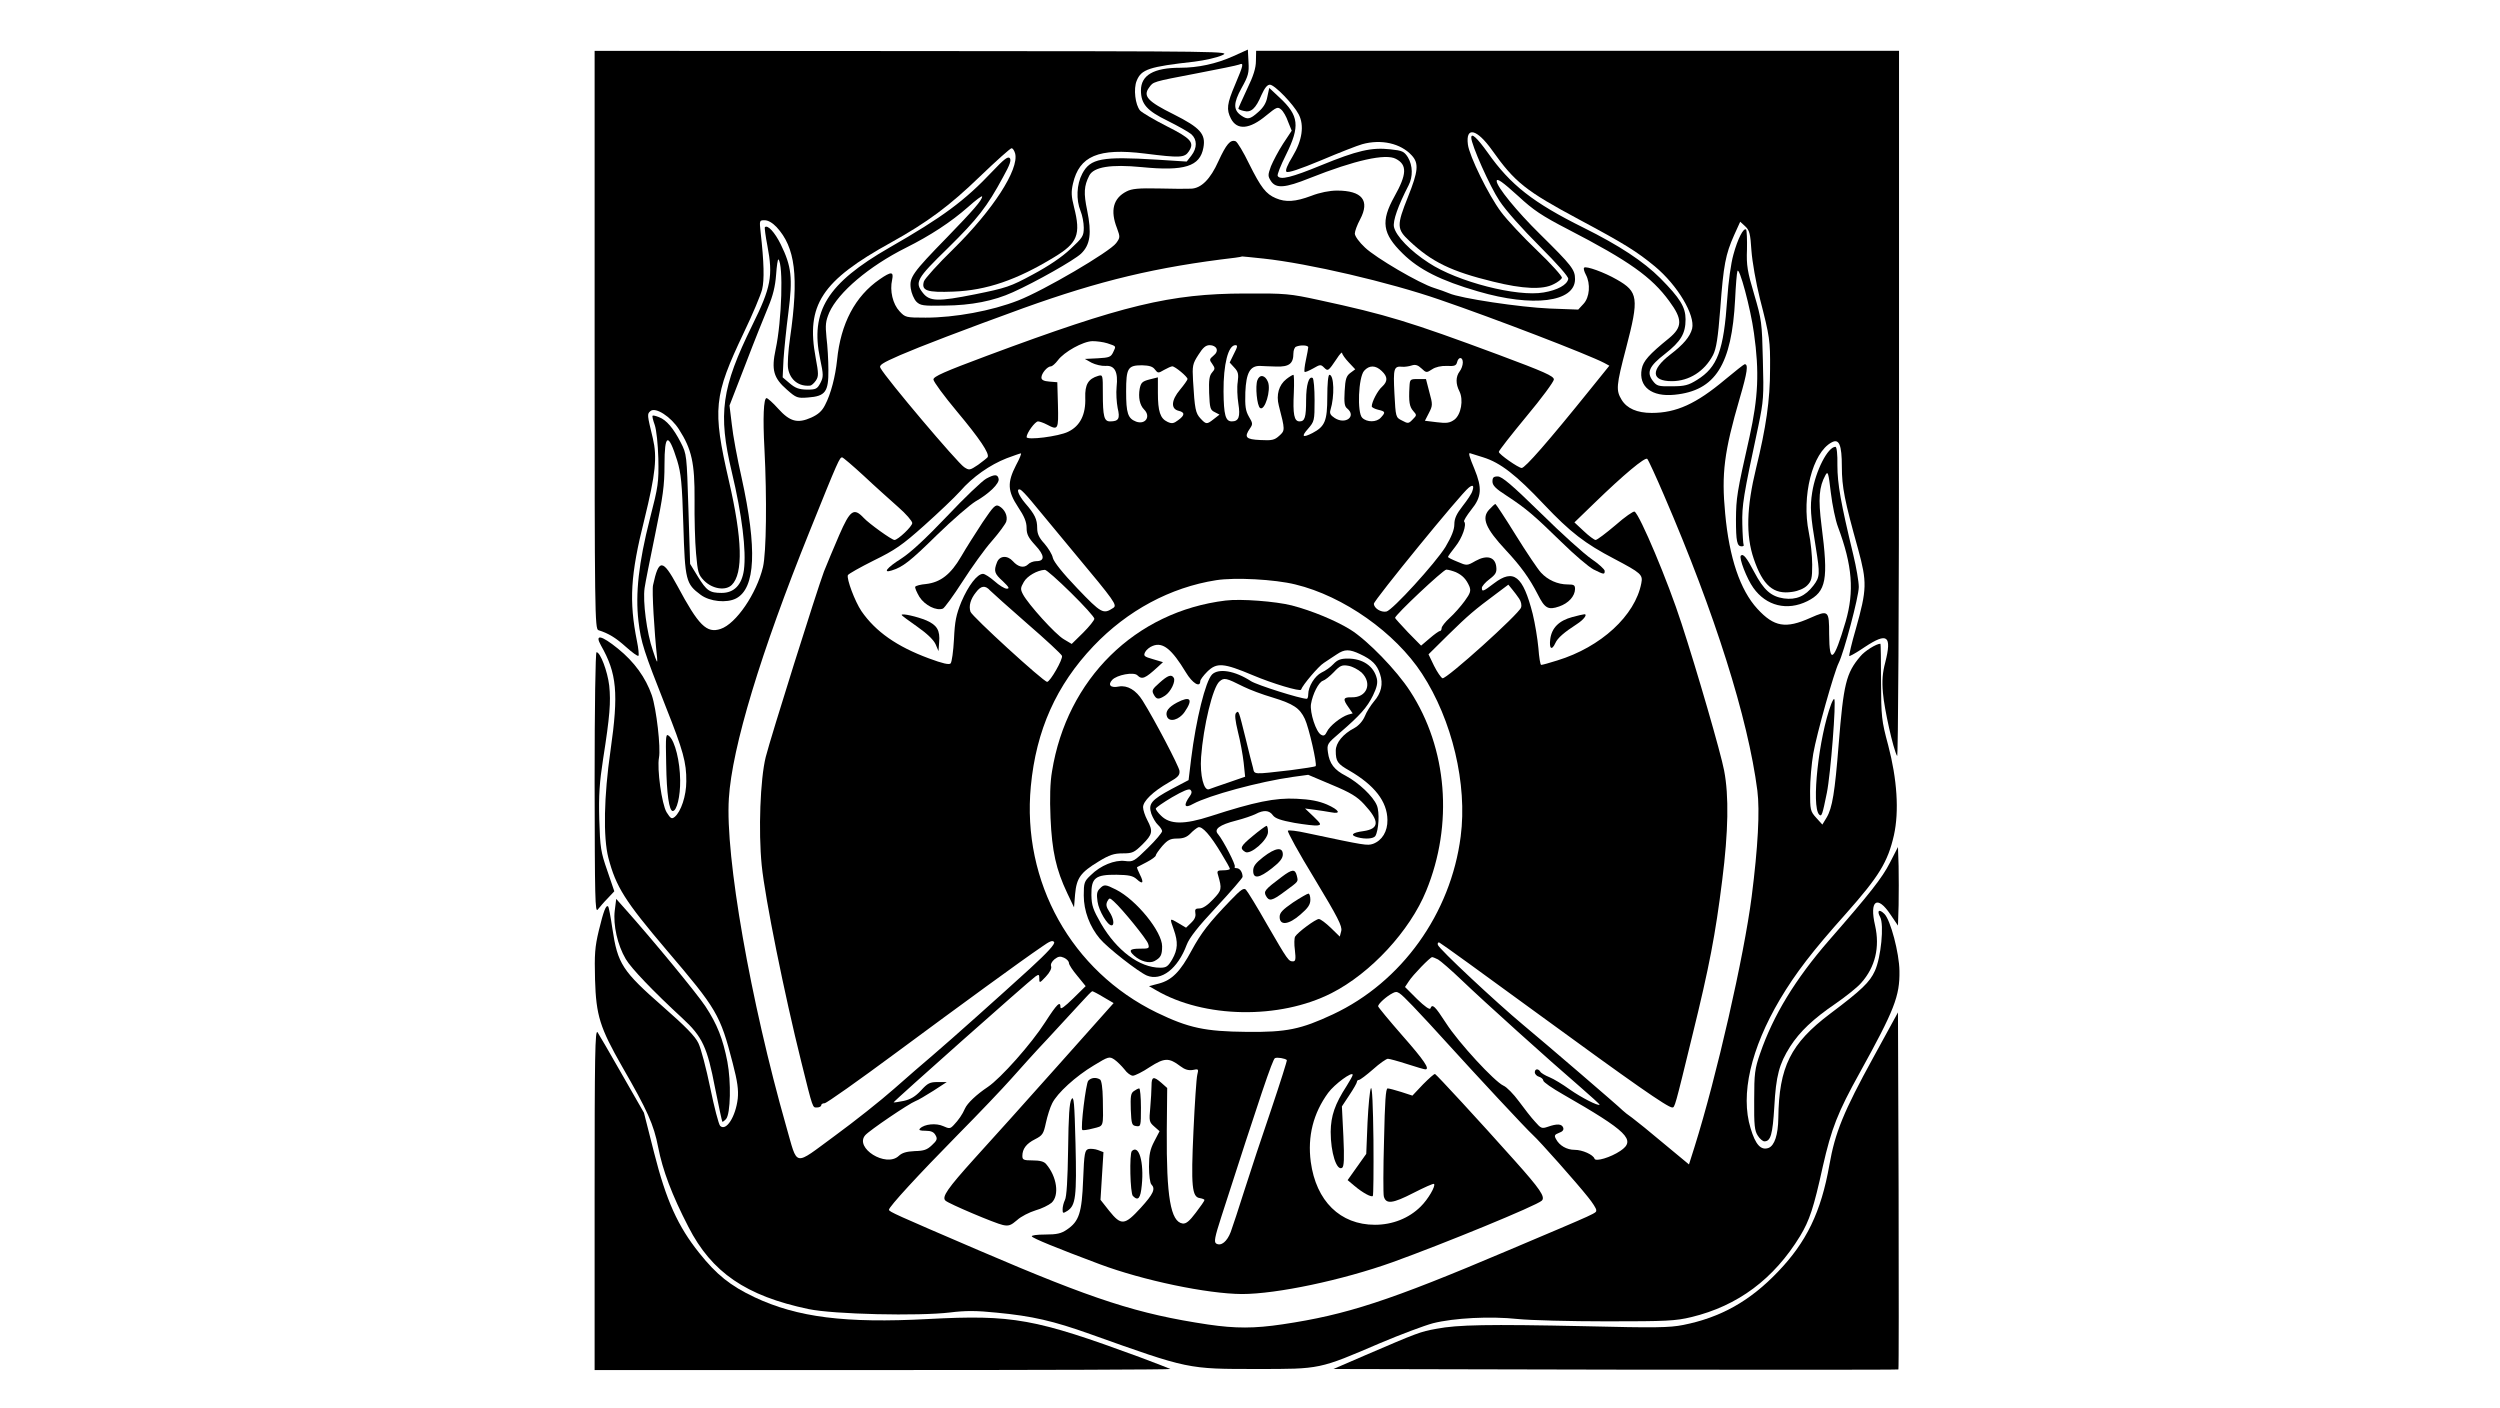 <?xml version="1.0" encoding="UTF-8" standalone="yes"?>
<svg version="1.0" xmlns="http://www.w3.org/2000/svg" width="100%" height="100mm" viewBox="0 0 671 665" preserveAspectRatio="xMidYMid meet">
  <g transform="translate(0,665) scale(0.1,-0.1)" fill="#000000" stroke="none">
    <path d="M3272 6383 c-76 -34 -162 -53 -247 -53 -125 0 -185 -35 -185 -107 0
-64 28 -96 127 -144 48 -24 98 -52 111 -63 28 -25 28 -65 0 -101 l-22 -28
-140 9 c-261 16 -315 6 -353 -66 -27 -51 -30 -123 -8 -177 8 -19 15 -55 15
-78 0 -40 -5 -47 -63 -101 -40 -38 -104 -81 -177 -120 -107 -58 -126 -64 -274
-94 -175 -35 -214 -34 -246 7 -39 50 -31 66 119 212 140 138 184 194 260 335
33 59 40 81 31 90 -9 8 -28 -7 -80 -62 -133 -141 -236 -217 -489 -362 -292
-168 -374 -300 -326 -525 16 -76 16 -85 1 -114 -15 -28 -21 -31 -64 -31 -37 1
-54 7 -81 30 l-33 28 4 84 c3 45 13 146 23 222 21 164 15 218 -36 322 -28 57
-62 94 -75 81 -2 -2 3 -42 12 -88 27 -142 17 -196 -71 -374 -146 -297 -163
-417 -97 -695 48 -201 69 -371 57 -462 -10 -70 -46 -108 -105 -108 -57 0 -71
10 -113 78 l-36 59 -8 259 c-8 257 -8 259 -36 314 -35 68 -68 107 -103 120
-15 6 -28 9 -30 7 -3 -2 2 -22 10 -44 8 -24 15 -89 17 -159 2 -112 0 -129 -40
-284 -53 -208 -69 -353 -54 -483 12 -102 25 -141 130 -407 81 -204 97 -261 96
-350 0 -68 -25 -143 -55 -168 -14 -11 -19 -8 -38 22 -23 38 -46 206 -36 258 9
46 -12 230 -34 295 -29 83 -82 157 -160 220 -79 64 -111 70 -80 15 75 -132 84
-224 45 -497 -31 -214 -35 -409 -10 -506 36 -137 77 -203 276 -437 236 -277
252 -303 311 -532 23 -88 28 -127 24 -168 -10 -86 -55 -156 -83 -129 -7 7 -28
87 -47 180 -19 92 -44 187 -56 211 -15 32 -61 79 -166 171 -194 170 -215 203
-240 369 -8 55 -17 103 -20 105 -10 10 -22 -22 -44 -113 -19 -79 -21 -113 -18
-232 5 -170 23 -227 128 -411 120 -208 149 -273 170 -380 21 -109 65 -226 143
-377 110 -215 272 -326 567 -388 118 -25 520 -34 669 -16 73 9 123 9 220 -1
168 -16 267 -39 441 -101 468 -167 459 -165 790 -165 298 0 290 -2 579 122 97
41 209 83 250 94 99 25 271 34 401 20 58 -6 247 -11 420 -11 283 0 324 2 399
20 220 53 390 180 514 383 44 73 64 132 107 328 41 180 70 255 175 444 163
295 189 361 187 480 -1 84 -42 240 -71 269 -25 25 -37 16 -20 -15 19 -36 4
-191 -25 -254 -24 -53 -62 -90 -211 -202 -187 -141 -242 -251 -245 -493 -1
-79 -18 -130 -46 -141 -36 -13 -62 15 -85 93 -49 159 1 375 139 609 74 124
152 226 312 405 156 176 197 243 226 370 25 113 15 264 -27 424 -32 119 -33
134 -34 303 0 97 -1 177 -3 177 -19 0 -74 -34 -95 -60 -67 -79 -79 -130 -102
-415 -18 -227 -30 -301 -57 -346 l-20 -33 -29 32 c-28 31 -29 37 -29 126 0 51
7 131 15 177 16 93 99 387 120 428 25 50 95 313 95 359 0 26 -12 94 -26 152
-59 245 -75 335 -75 423 1 51 -3 87 -9 87 -36 0 -94 -113 -110 -215 -11 -69
-8 -109 17 -260 20 -126 20 -139 -11 -180 -39 -51 -82 -69 -140 -61 -61 9 -95
40 -140 125 -36 69 -52 88 -63 77 -10 -10 28 -109 59 -152 61 -86 160 -110
255 -63 90 45 100 102 67 357 -16 127 -12 183 19 239 11 20 14 10 25 -84 7
-58 22 -131 34 -162 68 -182 77 -304 36 -446 -56 -190 -77 -206 -78 -60 0 113
-3 115 -89 77 -116 -52 -171 -43 -250 43 -81 88 -133 241 -152 450 -18 188 -5
291 69 545 36 123 41 161 23 160 -3 0 -45 -33 -93 -73 -136 -114 -230 -157
-346 -157 -69 0 -117 21 -142 62 -27 45 -26 65 21 244 62 237 58 266 -44 324
-59 34 -145 65 -154 56 -4 -3 0 -18 8 -33 23 -43 18 -107 -11 -138 l-25 -27
-135 5 c-139 6 -422 48 -475 72 -16 7 -48 18 -70 25 -69 21 -277 143 -327 191
-27 25 -48 54 -48 66 0 11 11 41 25 67 47 89 10 136 -109 136 -35 0 -81 -9
-122 -25 -75 -28 -120 -31 -167 -11 -47 20 -70 50 -126 162 -27 56 -56 104
-64 107 -25 9 -44 -14 -81 -94 -38 -85 -81 -128 -129 -130 -18 -1 -86 -1 -153
1 -95 2 -127 -1 -152 -14 -63 -32 -78 -90 -45 -174 15 -41 15 -44 -4 -70 -30
-41 -342 -224 -463 -271 -125 -49 -299 -81 -437 -81 -93 0 -96 1 -123 30 -32
34 -47 97 -35 149 8 39 -4 40 -59 2 -116 -80 -184 -209 -201 -381 -8 -77 -29
-160 -57 -213 -14 -28 -32 -44 -65 -59 -65 -29 -101 -19 -156 42 -25 28 -50
50 -55 50 -14 0 -18 -93 -10 -240 12 -232 9 -490 -7 -558 -30 -125 -127 -268
-200 -292 -66 -22 -104 16 -204 203 -70 129 -88 129 -115 4 -6 -24 6 -225 19
-342 3 -32 -1 -25 -20 33 -29 84 -48 232 -39 295 3 23 26 137 50 254 37 179
44 230 44 328 0 148 18 154 60 20 18 -60 23 -105 29 -306 8 -261 12 -276 82
-328 43 -32 123 -40 167 -17 92 48 100 234 26 571 -20 88 -41 201 -46 250
l-11 90 76 196 c41 108 90 229 107 270 22 52 33 97 37 151 3 43 8 76 11 73 24
-24 16 -290 -13 -424 -21 -98 -10 -136 53 -191 44 -39 50 -41 100 -37 82 6 97
27 96 130 0 45 -4 114 -9 153 -6 61 -4 77 13 118 43 96 188 219 362 306 116
58 212 121 293 192 37 33 67 56 67 50 0 -17 -41 -64 -165 -192 -165 -169 -179
-190 -172 -242 3 -22 15 -50 26 -62 19 -19 32 -21 134 -19 126 1 232 22 322
63 109 49 289 151 322 182 44 42 51 97 29 205 -17 81 -15 115 10 164 21 41
102 54 247 40 203 -20 276 3 292 92 12 64 -15 94 -140 157 -123 61 -146 86
-117 126 21 29 13 27 227 68 99 19 188 37 198 41 24 10 22 1 -18 -94 -39 -91
-42 -118 -20 -161 29 -56 88 -51 167 15 49 40 54 42 70 28 10 -8 25 -34 33
-58 l17 -42 -41 -62 c-22 -34 -47 -82 -57 -106 -15 -42 -15 -46 0 -70 24 -36
66 -33 183 14 214 85 359 117 407 91 54 -28 52 -73 -7 -178 -65 -117 -57 -175
39 -269 77 -76 180 -128 356 -179 259 -76 458 -51 458 58 0 45 -15 64 -166
213 -109 107 -204 224 -204 250 0 16 27 -3 103 -72 69 -64 110 -92 234 -156
288 -149 395 -225 478 -339 63 -85 63 -122 -1 -175 -95 -77 -122 -108 -129
-145 -16 -84 47 -133 155 -122 193 19 270 141 286 451 3 65 8 125 11 133 8 24
62 -175 78 -293 26 -184 20 -304 -21 -490 -60 -265 -63 -288 -64 -389 0 -105
5 -128 27 -128 8 0 12 4 9 8 -2 4 -5 48 -6 97 -2 90 4 129 76 465 24 116 26
138 21 310 -4 177 -6 191 -41 310 -32 108 -37 137 -34 212 1 48 -1 90 -4 94
-12 11 -40 -44 -60 -118 -12 -42 -24 -131 -29 -207 -17 -247 -46 -325 -143
-385 -40 -25 -58 -30 -118 -30 -65 -1 -72 1 -91 26 -30 40 -17 69 58 127 75
59 97 96 97 163 0 58 -26 100 -119 194 -80 80 -194 155 -363 239 -238 118
-345 202 -452 354 -51 71 -78 96 -78 71 0 -33 88 -231 133 -298 30 -46 108
-133 190 -215 83 -83 137 -144 135 -154 -5 -28 -51 -53 -116 -64 -125 -22
-407 50 -543 140 -87 56 -154 126 -164 169 -6 29 19 100 69 197 21 41 20 93
-3 132 -18 28 -26 32 -83 38 -90 10 -157 -6 -326 -75 -141 -58 -194 -71 -206
-51 -4 5 14 50 39 100 67 135 62 185 -31 271 l-48 45 -9 -42 c-5 -29 -19 -51
-43 -72 -39 -35 -51 -37 -81 -16 -37 26 -37 58 2 129 32 57 36 72 33 123 l-3
59 -73 -33z m146 -954 c214 -23 595 -112 832 -194 257 -88 704 -260 778 -299
l24 -13 -88 -109 c-203 -252 -310 -374 -326 -374 -15 0 -108 65 -108 76 0 6
59 81 130 167 72 86 130 165 130 175 0 16 -45 36 -262 117 -420 156 -528 189
-847 258 -138 30 -157 32 -351 31 -351 -1 -573 -54 -1217 -294 -201 -75 -253
-98 -253 -112 0 -10 50 -78 111 -151 107 -128 155 -199 145 -216 -3 -4 -23
-20 -45 -36 -39 -26 -42 -27 -66 -11 -32 21 -368 418 -395 468 -8 13 6 23 93
61 90 39 301 120 582 222 362 130 627 194 1000 238 17 2 31 5 33 6 1 0 46 -4
100 -10z m-737 -400 c44 -15 42 -12 28 -42 -11 -23 -18 -26 -73 -29 l-61 -3
32 -18 c18 -9 47 -16 65 -15 44 4 61 -28 53 -99 -3 -29 0 -74 5 -100 12 -50 5
-63 -36 -63 -28 0 -34 23 -34 133 0 87 0 88 -22 82 -47 -14 -63 -41 -61 -103
3 -79 -24 -134 -81 -161 -44 -22 -196 -41 -196 -25 0 19 40 74 54 74 7 0 27
-7 42 -15 53 -28 55 -25 52 93 l-3 107 -37 3 c-27 2 -38 8 -38 19 0 20 28 53
45 53 6 0 21 13 33 29 29 39 118 89 163 90 20 0 51 -4 70 -10z m516 -26 c4
-10 -1 -22 -15 -33 -19 -16 -20 -19 -5 -39 14 -20 13 -24 -1 -40 -13 -15 -16
-35 -14 -97 3 -71 5 -80 26 -90 l23 -12 -27 -21 c-33 -26 -36 -26 -63 3 -23
25 -27 43 -35 178 -4 71 -2 80 25 122 22 35 35 46 54 46 15 0 28 -7 32 -17z
m82 -24 l-20 -41 22 -24 c18 -19 21 -31 16 -68 -4 -24 -2 -70 3 -102 10 -62 2
-84 -31 -84 -30 0 -38 31 -39 141 -1 128 22 219 56 219 12 0 10 -8 -7 -41z
m351 31 c0 -5 -5 -32 -11 -60 -6 -28 -9 -54 -6 -56 2 -3 20 5 40 16 33 19 36
20 52 4 18 -18 20 -17 59 41 14 22 26 35 26 28 0 -6 14 -26 31 -44 l31 -33
-23 -17 c-19 -14 -24 -29 -27 -86 -3 -54 -1 -72 12 -82 45 -37 -8 -78 -59 -45
-20 13 -25 22 -20 38 20 65 17 166 -5 166 -6 0 -10 -43 -10 -104 0 -114 -11
-140 -70 -171 -47 -24 -54 -17 -21 20 30 35 31 38 31 135 0 54 -4 101 -9 105
-18 11 -31 -33 -31 -104 0 -82 -6 -101 -31 -101 -26 0 -32 34 -27 136 2 46 1
84 -2 84 -4 0 -19 -9 -33 -20 -36 -28 -49 -75 -36 -125 30 -116 30 -118 2
-143 -22 -20 -34 -23 -89 -20 -69 3 -78 13 -49 55 14 20 13 25 -5 55 -16 28
-19 49 -17 116 4 91 22 124 68 124 13 -1 48 -2 78 -3 61 -2 81 14 81 62 0 15
6 30 13 32 21 9 57 7 57 -3z m730 -72 c0 -13 -7 -32 -15 -42 -19 -25 -19 -59
-1 -94 20 -40 8 -110 -24 -134 -21 -15 -36 -18 -82 -12 l-57 7 19 37 c18 35
18 40 2 98 l-16 62 -38 0 c-37 0 -38 -1 -40 -37 -4 -70 0 -94 18 -114 17 -19
17 -20 -3 -40 -19 -20 -22 -20 -50 -5 -30 15 -30 15 -36 128 -6 119 -3 130 38
126 11 -1 31 2 43 6 18 6 30 2 47 -14 22 -21 24 -21 50 -4 16 11 43 17 70 16
35 -2 44 1 48 18 7 27 27 25 27 -2z m-1454 -33 c14 -18 16 -18 43 -2 16 9 34
17 39 17 13 0 72 -49 72 -60 0 -4 -16 -27 -36 -51 -41 -49 -44 -90 -6 -99 30
-7 30 -21 -2 -44 -21 -16 -30 -18 -51 -8 -34 16 -45 49 -45 137 l0 73 -40 -10
c-34 -9 -40 -15 -46 -44 -7 -40 0 -77 21 -98 33 -33 6 -73 -38 -57 -39 15 -47
40 -47 142 0 111 8 124 75 124 35 -1 51 -6 61 -20z m1071 -7 c29 -27 29 -49 2
-74 -21 -18 -49 -72 -49 -93 0 -5 14 -12 30 -16 35 -8 36 -12 13 -37 -20 -23
-66 -23 -88 -1 -25 24 -18 192 9 222 24 27 54 27 83 -1z m-1727 -445 c-42 -82
-40 -122 10 -198 29 -43 40 -70 40 -98 0 -30 8 -46 41 -82 45 -48 46 -75 5
-75 -14 0 -32 -7 -40 -16 -19 -18 -46 -12 -71 16 -26 29 -63 26 -75 -6 -16
-41 -12 -53 28 -89 29 -28 33 -35 18 -35 -10 0 -36 16 -57 35 -22 19 -46 35
-55 35 -27 0 -69 -55 -102 -132 -25 -62 -31 -91 -35 -177 -3 -56 -10 -108 -16
-114 -7 -7 -36 -1 -103 24 -151 56 -251 126 -318 223 -31 46 -71 153 -64 170
3 6 58 37 122 69 100 49 134 72 238 165 66 59 143 132 170 162 59 68 141 125
220 156 33 12 63 23 67 23 4 1 -6 -25 -23 -56z m2207 37 c80 -25 154 -82 286
-222 125 -132 194 -185 332 -257 127 -67 136 -75 128 -115 -29 -153 -191 -302
-397 -365 -37 -12 -71 -21 -76 -21 -4 0 -10 36 -13 79 -4 44 -16 117 -27 162
-46 180 -90 215 -183 144 -51 -39 -57 -41 -57 -21 0 7 16 26 36 41 29 22 35
32 32 58 -5 47 -44 58 -98 28 -40 -23 -41 -23 -85 -4 -25 10 -45 20 -45 23 0
3 16 25 35 49 32 40 55 104 41 118 -3 3 12 28 34 56 49 60 52 102 15 192 -23
55 -29 75 -22 75 1 0 30 -9 64 -20z m-2926 -87 c52 -49 125 -114 162 -147 37
-32 67 -67 67 -76 0 -16 -68 -80 -84 -80 -13 0 -121 78 -145 104 -47 50 -64
38 -116 -81 -26 -60 -58 -137 -72 -172 -34 -91 -251 -781 -275 -876 -26 -105
-35 -349 -19 -511 16 -158 107 -608 187 -929 56 -226 53 -215 74 -215 11 0 20
5 20 10 0 6 7 10 16 10 9 0 160 107 337 238 315 233 589 433 689 501 38 27 51
32 58 22 5 -9 -29 -47 -114 -125 -146 -133 -365 -329 -461 -411 -38 -32 -120
-103 -181 -157 -61 -54 -187 -154 -280 -222 -198 -145 -173 -150 -229 44 -169
593 -289 1277 -271 1550 15 241 150 687 381 1260 136 338 142 350 154 350 4 0
50 -39 102 -87z m3780 -94 c239 -554 396 -1051 440 -1393 12 -95 3 -266 -27
-501 -36 -280 -165 -848 -270 -1182 l-26 -82 -117 97 c-64 54 -132 109 -151
123 -19 13 -39 29 -45 35 -16 17 -370 321 -470 404 -125 104 -399 360 -403
378 -2 8 1 13 7 11 6 -2 215 -153 465 -336 445 -325 613 -443 635 -443 12 0
12 -1 95 340 80 325 109 477 141 734 29 229 32 398 9 517 -15 81 -129 474
-201 694 -64 199 -197 514 -222 529 -5 3 -46 -25 -90 -64 -45 -38 -87 -70 -94
-70 -6 0 -32 19 -56 42 l-44 41 94 91 c138 134 240 219 250 209 5 -5 41 -83
80 -174z m-906 22 c-3 -12 -24 -43 -46 -71 -29 -37 -39 -59 -39 -86 0 -25 -13
-58 -42 -107 -47 -76 -251 -300 -279 -305 -26 -5 -59 16 -59 37 0 16 411 520
448 548 20 16 26 10 17 -16z m-2082 -48 c23 -28 114 -138 203 -245 192 -230
203 -246 183 -259 -47 -31 -56 -26 -169 92 -70 73 -111 125 -116 144 -3 17
-22 47 -40 68 -25 27 -34 46 -34 73 0 42 -11 65 -57 118 -32 38 -44 71 -23 64
6 -2 29 -26 53 -55z m186 -432 c61 -60 111 -115 111 -123 0 -7 -24 -37 -53
-66 l-54 -53 -37 22 c-40 23 -168 165 -193 212 -13 25 -12 31 4 59 16 28 63
55 99 57 7 1 62 -48 123 -108z m1818 97 c32 -15 49 -33 64 -67 8 -21 5 -32
-22 -69 -18 -25 -50 -61 -71 -80 -21 -19 -38 -41 -38 -48 0 -8 -4 -14 -8 -14
-5 0 -27 -16 -49 -35 l-40 -34 -62 63 c-33 35 -61 66 -61 68 0 14 228 228 242
228 9 0 30 -6 45 -12z m-758 -58 c228 -55 472 -228 598 -421 143 -219 215
-523 183 -769 -47 -365 -279 -688 -603 -840 -152 -71 -219 -85 -407 -83 -197
2 -274 18 -425 91 -403 196 -638 617 -595 1069 25 264 120 477 296 662 160
168 363 277 579 311 89 14 277 4 374 -20z m1057 -67 c9 -13 13 -31 9 -42 -9
-30 -354 -341 -371 -334 -7 3 -25 29 -40 59 l-26 54 94 93 c94 92 122 116 227
194 l56 42 18 -22 c10 -12 25 -32 33 -44z m-2498 38 c10 -10 88 -80 175 -156
88 -76 161 -144 164 -152 6 -15 -56 -123 -70 -123 -17 0 -355 309 -362 331 -9
27 0 60 26 92 24 32 44 34 67 8z m372 -1759 c0 -8 18 -35 40 -61 l39 -48 -59
-58 c-41 -40 -60 -54 -60 -42 0 32 -16 17 -72 -70 -65 -102 -210 -265 -271
-306 -54 -36 -97 -77 -108 -102 -12 -28 -31 -55 -53 -78 -17 -18 -21 -18 -50
-5 -33 15 -88 10 -109 -11 -8 -8 -1 -11 26 -11 26 0 39 -6 47 -21 10 -17 7
-25 -17 -47 -23 -22 -38 -27 -81 -28 -40 -2 -60 -8 -76 -23 -60 -56 -210 38
-158 98 20 23 206 149 237 161 12 4 50 27 85 49 l63 41 -43 0 c-37 0 -47 -5
-79 -40 -26 -28 -49 -42 -81 -49 -24 -5 -46 -8 -48 -7 -3 3 637 571 669 594
17 12 19 11 19 -10 0 -22 2 -21 31 10 19 20 28 39 25 48 -4 10 3 23 16 34 18
14 27 15 45 7 13 -6 23 -17 23 -25z m1743 17 c12 -7 63 -51 112 -98 103 -99
414 -379 557 -502 53 -46 96 -85 94 -86 -7 -7 -85 33 -141 72 -33 24 -76 50
-96 58 -20 8 -40 20 -43 26 -10 16 -26 14 -26 -3 0 -8 9 -18 20 -21 11 -3 20
-12 20 -18 0 -7 42 -36 93 -65 305 -175 347 -216 271 -267 -46 -31 -117 -52
-122 -37 -6 19 -57 42 -94 42 -37 0 -72 20 -88 51 -9 16 -7 21 14 29 17 6 24
14 20 25 -7 18 -29 19 -72 4 -29 -10 -33 -8 -61 24 -17 18 -51 62 -76 96 -25
34 -58 68 -73 74 -42 19 -212 203 -271 295 -53 82 -65 93 -74 70 -3 -8 -27 9
-63 44 l-57 57 18 27 c19 30 101 114 110 114 4 0 16 -5 28 -11z m-1580 -178
l48 -28 -262 -294 c-144 -162 -322 -360 -395 -440 -127 -141 -156 -182 -137
-199 14 -14 236 -108 271 -115 27 -6 38 -2 67 23 18 17 58 37 87 46 29 8 63
25 76 36 38 35 25 124 -26 183 -10 12 -30 17 -64 17 -42 0 -48 3 -48 21 0 33
18 58 60 79 35 18 40 25 51 77 7 32 20 74 30 93 24 48 110 127 197 179 69 42
73 43 97 27 13 -9 34 -30 47 -46 12 -17 30 -30 40 -30 9 0 46 18 80 41 69 44
90 45 144 4 21 -16 38 -21 58 -18 28 6 29 5 22 -23 -4 -16 -12 -135 -18 -265
-12 -261 -7 -312 30 -317 12 -2 22 -6 22 -9 0 -4 -18 -30 -41 -60 -30 -40 -46
-53 -62 -51 -57 8 -77 126 -75 437 l2 203 -27 24 c-38 33 -47 30 -47 -13 0
-21 -3 -68 -6 -104 -6 -63 -5 -68 19 -89 l25 -22 -25 -48 c-20 -38 -25 -63
-25 -120 0 -40 5 -77 11 -83 21 -21 10 -45 -50 -111 -76 -83 -92 -85 -149 -14
l-41 52 7 113 7 112 -26 10 c-13 5 -34 7 -44 5 -18 -5 -21 -17 -26 -145 -6
-157 -19 -197 -77 -236 -26 -18 -47 -23 -102 -23 -40 0 -67 -4 -63 -9 5 -9
112 -53 320 -131 206 -77 508 -140 672 -141 163 0 473 65 713 151 241 87 680
267 703 290 18 17 -9 56 -127 188 -172 193 -369 406 -377 410 -4 2 -29 -21
-57 -49 l-50 -53 -52 17 c-29 9 -58 17 -65 17 -9 0 -13 -60 -17 -245 -4 -135
-4 -254 -1 -265 10 -38 42 -34 139 16 51 26 95 46 98 43 9 -9 -28 -73 -63
-107 -55 -55 -133 -86 -216 -86 -164 0 -278 112 -303 297 -16 121 12 230 82
326 30 41 116 104 116 85 0 -4 -13 -28 -29 -53 -55 -85 -74 -140 -75 -216 0
-98 28 -186 54 -170 9 6 11 42 6 149 l-7 141 35 53 c20 30 36 58 36 63 0 5 4
9 9 9 6 0 36 23 67 50 31 28 63 50 70 50 7 0 48 -11 91 -25 43 -14 81 -25 86
-25 23 0 -5 42 -108 159 -63 72 -115 135 -115 139 0 11 39 47 69 62 23 12 28
8 95 -61 39 -41 112 -119 161 -174 136 -150 375 -407 406 -435 33 -30 206
-225 260 -293 22 -27 39 -54 39 -61 0 -16 21 -6 -416 -191 -563 -239 -763
-304 -1065 -349 -134 -20 -222 -20 -352 -1 -333 50 -537 116 -1082 350 -396
170 -425 183 -425 192 0 14 138 164 324 353 101 102 214 221 253 265 39 44
116 130 173 190 56 61 125 136 154 167 28 31 53 57 56 57 3 0 27 -12 53 -28z
m866 -297 c2 -2 -31 -106 -73 -231 -43 -125 -100 -298 -127 -383 -27 -85 -56
-174 -65 -198 -17 -45 -45 -68 -68 -55 -12 7 -8 29 24 128 182 565 242 744
253 748 11 5 47 -1 56 -9z"/>
    <path d="M3390 4855 c-11 -28 -2 -123 13 -132 22 -14 52 84 37 123 -13 33 -39
38 -50 9z"/>
    <path d="M2110 4390 c-19 -10 -102 -89 -185 -177 -101 -106 -172 -172 -217
-201 -68 -43 -89 -70 -45 -56 52 16 87 43 213 167 73 71 156 143 184 160 62
35 112 84 108 105 -4 23 -19 23 -58 2z"/>
    <path d="M2092 4183 c-32 -49 -78 -121 -101 -161 -49 -84 -97 -122 -166 -130
-25 -2 -48 -8 -51 -13 -2 -5 7 -26 20 -48 26 -40 80 -67 111 -55 7 3 49 60 92
127 43 67 105 154 139 192 34 39 64 80 68 92 8 26 -7 58 -34 73 -17 9 -26 0
-78 -77z"/>
    <path d="M1710 3746 c0 -3 33 -27 73 -55 47 -33 77 -62 87 -83 l14 -33 3 42
c5 56 -10 81 -60 103 -43 18 -117 35 -117 26z"/>
    <path d="M4500 4376 c0 -18 15 -34 67 -67 90 -59 128 -91 258 -218 61 -60 129
-118 152 -130 50 -25 53 -25 53 -7 0 7 -28 33 -62 56 -35 24 -143 121 -240
217 -135 132 -183 173 -203 173 -20 0 -25 -5 -25 -24z"/>
    <path d="M4484 4243 c-37 -40 -16 -89 80 -192 70 -75 111 -132 150 -208 33
-66 49 -75 101 -57 44 15 74 48 75 82 0 19 -5 22 -35 22 -47 0 -94 21 -126 56
-15 16 -68 95 -119 177 -50 81 -94 147 -96 147 -3 0 -16 -12 -30 -27z"/>
    <path d="M4877 3736 c-63 -17 -97 -51 -104 -104 -6 -46 7 -56 24 -19 11 25 42
51 102 90 33 21 52 48 34 46 -4 0 -30 -6 -56 -13z"/>
    <path d="M3240 3814 c-427 -52 -750 -371 -820 -807 -9 -52 -11 -126 -7 -220 7
-157 26 -243 79 -355 l32 -67 5 62 c7 77 26 103 110 154 52 32 74 39 115 39
46 0 54 4 93 42 48 48 51 62 23 115 -11 21 -20 48 -20 61 0 29 47 74 120 116
46 26 54 35 52 56 -4 24 -117 240 -174 331 -31 50 -72 74 -112 67 -39 -8 -54
7 -32 31 22 24 102 39 119 22 22 -22 37 -15 95 38 l26 24 -47 14 c-43 12 -46
16 -37 34 6 11 22 24 36 29 48 19 90 -16 156 -125 31 -52 68 -74 68 -42 0 7
15 27 33 45 45 44 76 42 216 -17 92 -39 223 -78 227 -68 8 23 83 111 107 126
17 12 46 30 62 41 37 25 59 25 110 1 56 -26 80 -50 94 -94 16 -47 6 -90 -29
-130 -15 -18 -35 -49 -43 -70 -10 -23 -29 -44 -49 -55 -54 -28 -88 -70 -88
-107 0 -51 8 -62 64 -94 119 -69 179 -146 180 -233 1 -54 -25 -97 -68 -113
-28 -9 -35 -8 -313 51 -45 10 -85 15 -89 11 -4 -4 52 -106 126 -227 111 -184
131 -224 126 -246 l-7 -27 -42 41 c-24 23 -49 42 -57 42 -15 0 -99 -62 -112
-83 -4 -7 -5 -36 -1 -64 5 -43 3 -53 -9 -53 -21 0 -24 4 -123 175 -47 83 -92
156 -99 163 -10 11 -24 1 -73 -50 -103 -107 -139 -154 -184 -237 -53 -99 -93
-140 -155 -156 l-46 -12 33 -19 c227 -133 583 -139 829 -14 185 94 370 294
447 483 129 314 100 673 -76 943 -64 99 -200 239 -281 290 -69 43 -182 90
-278 115 -75 19 -241 32 -312 23z"/>
    <path d="M3749 3514 c-13 -14 -38 -32 -56 -40 -32 -16 -63 -66 -63 -103 0 -12
-3 -21 -7 -21 -30 0 -235 65 -263 83 -77 50 -153 62 -184 32 -31 -31 -76 -213
-99 -399 l-12 -100 -80 -42 c-97 -52 -111 -70 -96 -117 7 -19 21 -43 31 -52
11 -10 20 -24 20 -30 0 -7 -30 -43 -67 -79 -65 -64 -70 -67 -108 -62 -49 6
-116 -21 -162 -67 -31 -29 -33 -36 -33 -96 0 -72 28 -147 76 -204 36 -43 182
-157 222 -174 68 -28 146 32 188 145 13 34 53 85 141 179 68 73 123 137 123
142 0 22 -13 41 -28 41 -8 0 -12 3 -9 7 7 6 -54 124 -79 154 -21 23 7 44 86
64 35 9 76 23 92 31 38 20 64 18 81 -6 11 -15 37 -24 102 -36 48 -8 97 -14
109 -12 19 3 17 7 -19 42 l-40 38 45 -6 c25 -3 60 -9 78 -12 50 -10 39 11 -20
37 -38 16 -78 24 -144 27 -100 5 -197 -15 -404 -82 -126 -41 -193 -40 -235 2
-14 13 -25 29 -25 33 0 5 35 29 77 54 52 30 80 42 87 35 7 -7 7 -16 -2 -28
-33 -46 -27 -62 15 -38 74 40 313 105 470 127 l73 10 111 -47 c89 -37 120 -56
153 -92 74 -80 73 -116 -4 -127 -53 -7 -64 -19 -27 -29 37 -10 75 -7 84 6 16
27 21 113 7 145 -17 42 -86 107 -146 139 -55 28 -78 58 -85 112 -5 38 -3 41
58 93 93 80 127 118 155 175 18 37 23 59 18 80 -14 58 -66 94 -137 94 -34 0
-49 -6 -68 -26z m133 -40 c52 -51 25 -119 -47 -117 -40 1 -43 -8 -15 -47 l20
-29 -22 -6 c-34 -11 -88 -54 -100 -81 -8 -17 -15 -21 -27 -14 -24 12 -54 105
-48 145 8 48 36 103 56 110 10 3 33 21 52 41 29 31 39 35 68 30 19 -3 47 -18
63 -32z m-557 -67 c28 -14 89 -37 137 -51 98 -30 128 -50 152 -101 19 -40 59
-215 51 -223 -3 -3 -56 -11 -117 -19 -184 -21 -171 -22 -179 12 -5 17 -20 77
-34 135 -34 136 -33 136 -46 123 -7 -7 -4 -35 9 -89 11 -43 23 -109 27 -145
l7 -67 -78 -27 c-44 -15 -85 -29 -92 -32 -25 -10 -44 65 -38 152 11 146 55
330 87 357 22 19 30 17 114 -25z m-105 -788 c22 -36 40 -68 40 -72 0 -4 -14
-7 -31 -7 -28 0 -31 -3 -25 -22 19 -66 18 -72 -23 -115 -26 -28 -49 -43 -64
-43 -20 0 -23 -4 -20 -23 3 -15 -4 -30 -20 -45 l-24 -23 -37 22 c-41 24 -41
25 -21 -31 21 -59 19 -94 -7 -140 -20 -34 -28 -40 -57 -40 -97 0 -205 80 -280
209 -37 65 -44 84 -45 134 -1 81 18 97 119 96 59 -1 77 -5 95 -21 29 -27 35
-17 15 22 -9 18 -15 33 -13 35 2 1 22 12 46 24 23 12 42 26 42 31 0 5 14 25
31 45 26 29 38 35 71 35 28 0 45 7 61 23 12 13 29 26 37 30 19 7 58 -37 110
-124z"/>
    <path d="M2645 2453 c-13 -13 -15 -26 -10 -61 6 -43 47 -112 66 -112 15 0 10
34 -10 64 -15 23 -17 34 -10 49 10 18 11 18 31 0 41 -37 156 -179 162 -200 7
-22 4 -23 -38 -23 -49 0 -56 -8 -28 -33 30 -27 71 -38 95 -26 30 16 37 28 37
70 0 69 -121 219 -218 268 -50 25 -56 26 -77 4z"/>
    <path d="M2927 3425 c-33 -29 -37 -36 -27 -54 13 -25 23 -26 54 -6 27 18 51
68 41 84 -11 18 -28 12 -68 -24z"/>
    <path d="M3010 3332 c-41 -22 -56 -43 -47 -66 11 -29 58 -16 84 23 41 60 26
76 -37 43z"/>
    <path d="M3368 2702 c-58 -48 -63 -58 -36 -75 25 -16 108 57 108 94 0 16 -3
29 -7 29 -5 -1 -34 -22 -65 -48z"/>
    <path d="M3418 2603 c-37 -29 -48 -44 -48 -65 0 -40 28 -36 89 12 37 29 51 47
51 65 0 37 -35 32 -92 -12z"/>
    <path d="M3505 2509 c-80 -60 -86 -68 -75 -89 15 -28 29 -25 89 20 68 50 64
45 57 75 -8 32 -22 31 -71 -6z"/>
    <path d="M3558 2388 c-49 -34 -63 -48 -63 -68 0 -42 42 -38 98 11 36 31 47 47
47 70 0 16 -4 29 -9 29 -5 0 -38 -19 -73 -42z"/>
    <path d="M2591 1546 c-11 -13 -37 -224 -28 -232 2 -3 25 0 51 7 52 13 48 3 46
139 -1 53 -6 87 -13 92 -19 12 -43 9 -56 -6z"/>
    <path d="M3926 1511 c-5 -8 -12 -81 -16 -162 l-6 -148 -44 -62 -44 -62 32 -27
c39 -33 80 -55 87 -48 3 3 4 122 3 264 -2 162 -6 254 -12 245z"/>
    <path d="M2806 1497 c-14 -10 -16 -25 -14 -87 3 -69 5 -75 26 -78 21 -3 22 -1
22 87 0 50 -4 91 -8 91 -5 0 -16 -6 -26 -13z"/>
    <path d="M2512 1459 c-10 -16 -14 -79 -16 -238 -2 -139 -7 -224 -15 -238 -6
-12 -11 -32 -11 -44 0 -20 2 -20 23 -7 39 26 44 67 38 316 -5 199 -8 229 -19
211z"/>
    <path d="M2797 1214 c-12 -13 -8 -199 5 -212 25 -25 36 -12 42 51 11 110 -14
194 -47 161z"/>
    <path d="M260 5045 c0 -1292 1 -1366 18 -1371 48 -15 82 -36 130 -79 29 -26
55 -45 59 -42 3 4 0 35 -7 69 -38 190 -31 313 35 575 53 216 61 294 40 383
-27 112 -28 115 -11 129 24 20 96 -27 134 -86 61 -95 75 -160 74 -333 -1 -85
2 -199 7 -253 8 -91 11 -101 38 -129 40 -40 102 -49 131 -20 54 54 50 216 -14
492 -78 340 -72 399 71 700 41 85 79 176 86 203 11 45 9 128 -7 270 -6 56 -6
57 19 57 16 0 37 -12 56 -32 89 -96 106 -233 64 -524 -9 -61 -13 -127 -9 -146
10 -53 51 -84 103 -79 7 0 19 11 28 24 13 20 13 32 -1 107 -47 250 28 364 356
545 171 95 275 172 420 312 76 73 143 133 149 133 6 0 13 -11 17 -25 19 -75
-106 -268 -291 -450 -73 -71 -136 -141 -140 -154 -13 -44 15 -53 140 -48 156
6 299 55 476 163 110 67 126 106 93 236 -13 51 -14 72 -5 111 30 131 121 169
339 142 167 -21 188 -20 208 10 28 42 11 61 -104 119 -59 30 -115 63 -126 74
-23 27 -32 103 -16 141 22 54 58 66 273 90 48 6 106 19 130 30 42 19 38 19
-1460 20 l-1503 1 0 -1365z"/>
    <path d="M3383 6363 c0 -35 -12 -72 -42 -134 -22 -48 -41 -89 -41 -92 0 -3 12
-8 26 -11 34 -9 56 11 83 75 15 33 27 49 40 49 22 0 111 -92 136 -140 27 -52
17 -123 -29 -199 -25 -41 -35 -66 -29 -72 7 -7 63 12 164 54 85 36 172 70 194
76 90 25 182 4 234 -53 34 -37 31 -74 -18 -196 -54 -135 -53 -152 7 -208 105
-99 198 -144 395 -192 141 -35 235 -39 286 -12 19 9 37 23 39 30 2 7 -50 65
-117 129 -66 63 -143 145 -171 183 -59 79 -150 265 -156 318 -11 86 42 74 114
-27 108 -152 158 -192 412 -328 215 -115 272 -151 357 -221 107 -89 191 -230
176 -294 -10 -38 -41 -75 -104 -123 -93 -72 -90 -125 8 -125 82 0 155 47 195
124 15 30 23 78 34 220 15 205 25 255 65 345 l29 64 24 -22 c20 -19 24 -35 29
-114 4 -54 21 -150 40 -227 47 -183 49 -197 48 -335 0 -144 -19 -274 -66 -466
-45 -185 -49 -317 -11 -428 43 -126 93 -170 182 -156 29 4 56 16 70 30 21 21
24 34 24 98 0 41 -7 110 -16 153 -35 170 17 377 108 425 35 19 48 -11 48 -115
0 -96 13 -161 77 -390 42 -155 42 -188 -11 -376 -20 -68 -33 -126 -31 -128 2
-2 36 17 74 43 106 70 128 54 96 -73 -13 -49 -16 -87 -11 -144 6 -74 49 -268
67 -298 5 -8 9 716 9 1658 l0 1672 -1518 0 -1518 0 -1 -47z"/>
    <path d="M260 2953 c1 -547 2 -616 15 -598 9 11 29 35 47 53 l31 33 -33 97
c-31 89 -34 109 -38 242 -3 114 1 175 18 285 32 204 37 269 29 347 -8 68 -42
158 -60 158 -5 0 -9 -253 -9 -617z"/>
    <path d="M6100 3326 c-59 -157 -95 -484 -57 -523 12 -11 15 -1 36 102 18 88
45 434 35 444 -2 2 -8 -8 -14 -23z"/>
    <path d="M598 3042 c2 -142 14 -222 31 -222 19 0 36 69 35 145 -1 90 -24 183
-51 208 -17 15 -18 9 -15 -131z"/>
    <path d="M6377 2576 c-36 -71 -94 -145 -287 -366 -160 -184 -264 -355 -326
-535 -25 -72 -28 -94 -28 -220 -1 -119 2 -145 17 -168 9 -15 24 -27 31 -27 30
0 39 32 47 163 8 147 23 203 75 285 46 71 108 130 215 203 49 34 103 77 120
97 67 75 89 169 66 271 -28 119 10 146 72 53 l36 -53 3 96 c1 53 1 136 0 185
l-3 90 -38 -74z"/>
    <path d="M355 2349 c-8 -67 13 -162 52 -228 25 -43 128 -151 269 -281 93 -86
116 -135 153 -329 17 -84 32 -155 34 -158 2 -2 10 4 18 13 21 25 24 175 6 270
-21 108 -48 177 -104 262 -41 62 -254 320 -381 462 l-40 45 -7 -56z"/>
    <path d="M6299 1657 c-141 -257 -181 -355 -208 -509 -39 -221 -108 -364 -244
-505 -132 -138 -270 -215 -446 -250 -65 -13 -133 -14 -461 -6 -462 10 -605 7
-704 -12 -78 -14 -90 -19 -339 -126 l-148 -64 1332 -3 c733 -1 1334 -1 1336 1
2 2 2 382 1 845 l-3 841 -116 -212z"/>
    <path d="M260 987 l0 -807 1362 0 c749 0 1359 2 1357 5 -3 2 -68 27 -145 56
-495 182 -598 201 -999 180 -392 -21 -618 8 -820 103 -114 54 -179 106 -261
209 -101 126 -156 248 -213 473 l-48 189 -103 180 c-56 99 -109 189 -116 200
-12 16 -14 -105 -14 -788z"/>
  </g>
</svg>